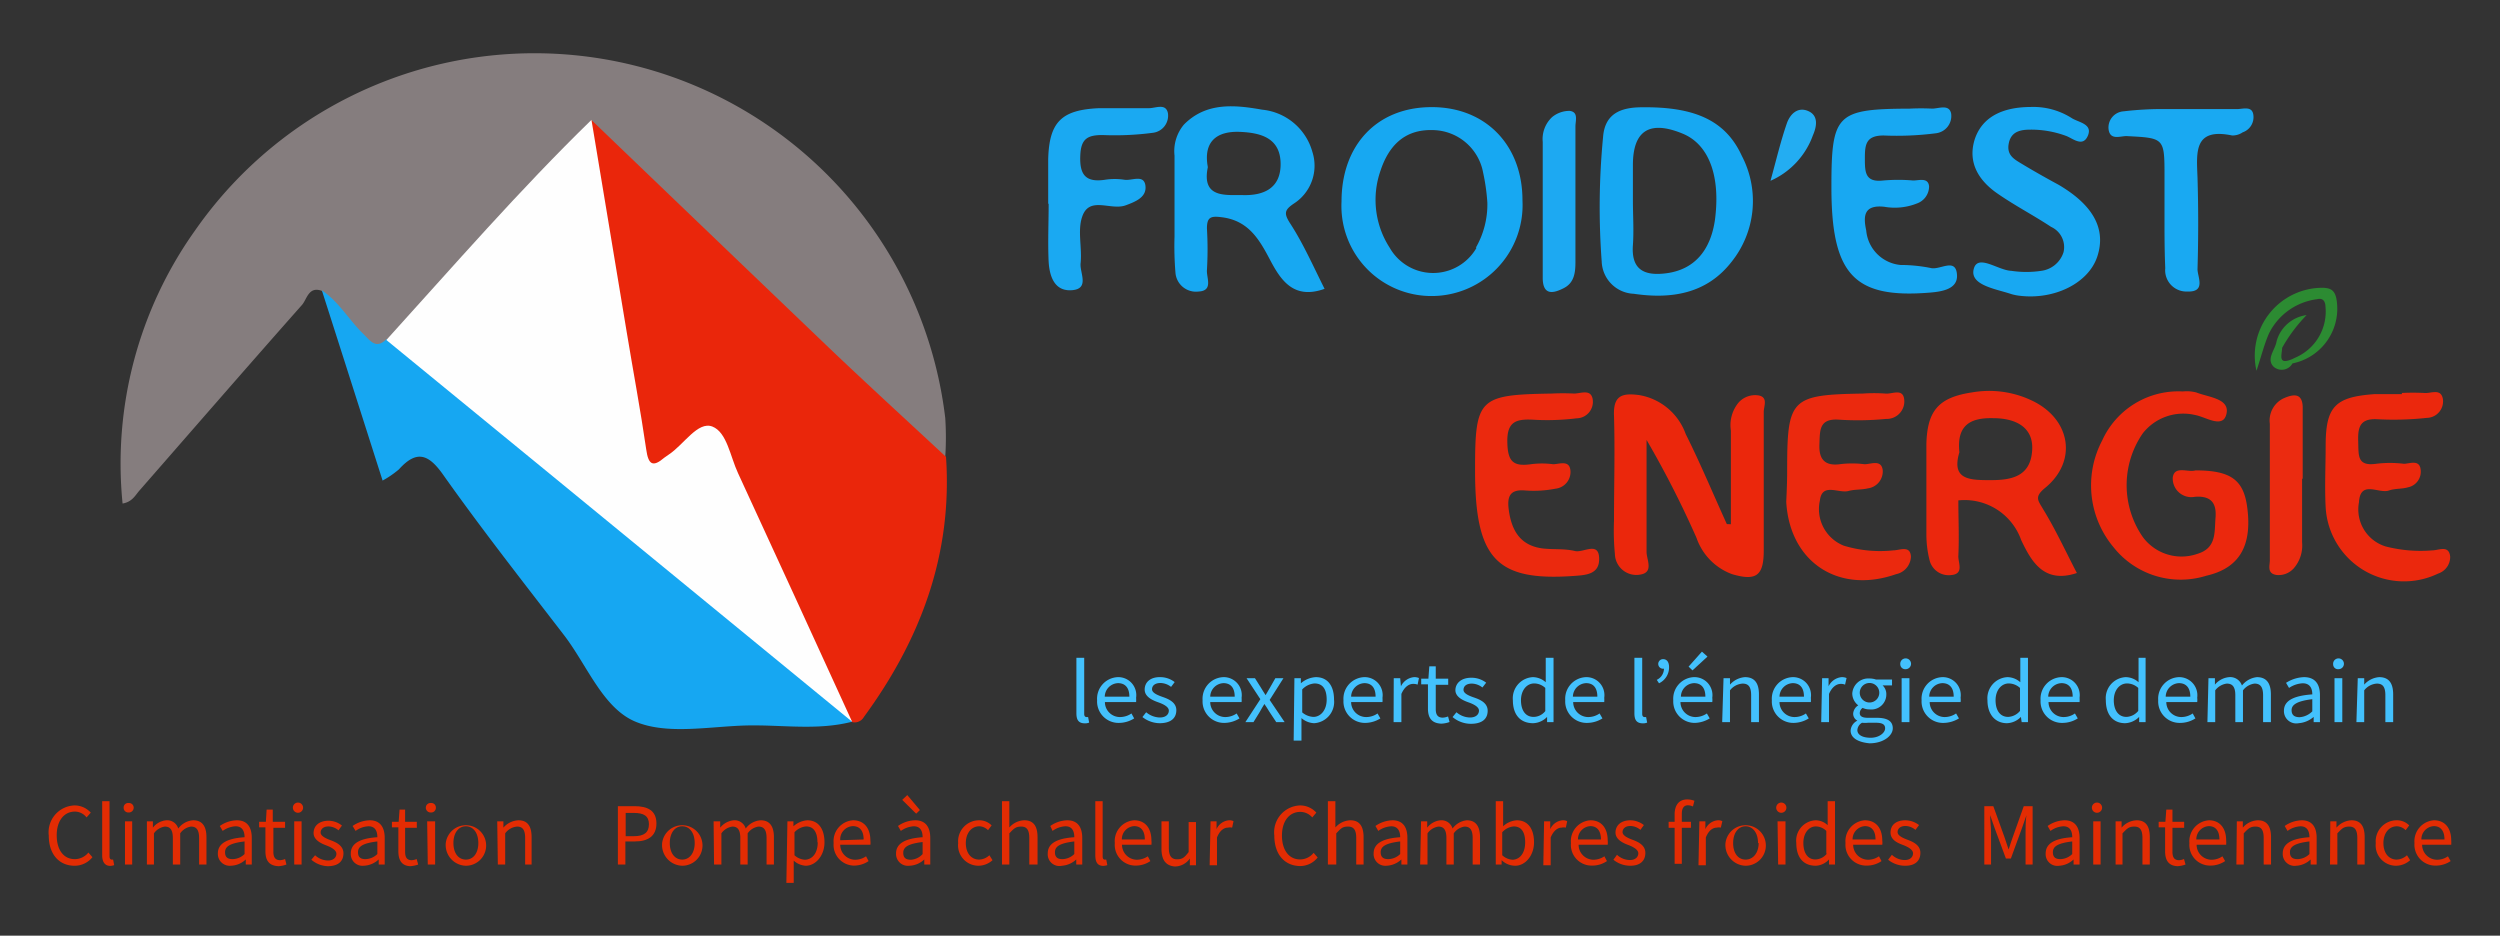 <svg xmlns="http://www.w3.org/2000/svg" viewBox="0 0 166.62 62.36">
  <rect x="0" y="0" width="166.62" height="62.36" fill="#333333" stroke="none"/>
  <defs>
    <style>
      .cls-1 {
        fill: #857d7e;
      }

      .cls-2 {
        fill: #ea260b;
      }

      .cls-3 {
        fill: #16a7f2;
      }

      .cls-4 {
        fill: #eb270c;
      }

      .cls-5 {
        fill: #eb280d;
      }

      .cls-6 {
        fill: #18a8f2;
      }

      .cls-7 {
        fill: #eb290e;
      }

      .cls-8 {
        fill: #1aa9f2;
      }

      .cls-9 {
        fill: #19a9f2;
      }

      .cls-10 {
        fill: #1da9f2;
      }

      .cls-11 {
        fill: #eb2b10;
      }

      .cls-12 {
        fill: #23adf2;
      }

      .cls-13 {
        fill: #2c8b32;
      }

      .cls-14 {
        fill: #fefefe;
      }

      .cls-15 {
        fill: #17a8f2;
      }

      .cls-16 {
        fill: #eb270d;
      }

      .cls-17 {
        fill: #43c1fd;
      }

      .cls-18 {
        fill: #e32c03;
      }
    </style>
  </defs>
  <g id="Calque_3" data-name="Calque 3">
    <g>
      <g>
        <g>
          <path class="cls-1" d="M21.46,19.39c-.89-.34-1,.55-1.33.93-3.64,4.11-7.24,8.26-10.85,12.39-.27.31-.47.74-1.11.85A26.77,26.77,0,0,1,13,15.36,27.57,27.57,0,0,1,63,27.87a20.18,20.18,0,0,1,0,2.58c-.67.28-1-.23-1.4-.61-1.82-1.91-3.94-3.52-5.78-5.41-5-5.1-10.4-9.73-15.32-14.89a2.22,2.22,0,0,0-1.18-.83c-2.23,2-4.19,4.29-6.26,6.46-2.45,2.58-4.67,5.39-7.3,7.81-1.91.59-2.38-1.2-3.39-2.08C22,20.52,22,19.78,21.46,19.39Z"/>
          <path class="cls-2" d="M39.42,8q7.9,7.59,15.82,15.17c2.58,2.46,5.21,4.86,7.81,7.28.44,6.49-1.69,12.17-5.47,17.33a.71.71,0,0,1-.78.35,2.48,2.48,0,0,1-.46-.34C53.46,42.14,51,36.31,48.19,30.61c-.87-1.76-.84-1.77-2.46-.61l-.44.32c-1.84,1.27-2.45,1.07-2.83-1.1q-1.53-8.73-2.91-17.49C39.35,10.51,38.57,9.27,39.42,8Z"/>
          <path class="cls-3" d="M56.79,48.1l0,0c-2.31.6-4.65.2-7,.25-2.52.06-5.34.65-7.48-.27s-3.19-3.76-4.72-5.75c-2.7-3.51-5.44-7-8-10.61-1-1.45-1.8-1.77-3-.44a6.56,6.56,0,0,1-1.09.75c-1.38-4.32-2.71-8.5-4.05-12.68,1.15.77,1.82,2,2.79,2.93.46.46.82,1,1.5.34a2.06,2.06,0,0,1,1.65.67Q41.2,34.81,55.07,46.19A20.74,20.74,0,0,1,56.79,48.1Z"/>
          <path class="cls-4" d="M115.36,34.94c0-2.08,0-4.16,0-6.24a2.36,2.36,0,0,1,.53-1.89,1.48,1.48,0,0,1,1.35-.45c.61.14.31.72.31,1.09,0,3.08,0,6.16,0,9.24,0,1.67-.49,2.05-2.1,1.58a3.94,3.94,0,0,1-2.38-2.42,65.81,65.81,0,0,0-3.33-6.53c0,2.49,0,5,0,7.47,0,.51.51,1.38-.45,1.51a1.43,1.43,0,0,1-1.66-1.37,16.42,16.42,0,0,1-.06-2.22c0-2.34.07-4.68,0-7-.06-1.38.57-1.52,1.67-1.38a4,4,0,0,1,3.11,2.6c1,2,1.83,4,2.74,6Z"/>
          <path class="cls-5" d="M146.32,31.35c2.39,0,3.23.65,3.46,2.52.32,2.52-.54,4-2.73,4.5a5.71,5.71,0,0,1-6.18-1.89,6.42,6.42,0,0,1-.76-7.13,5.57,5.57,0,0,1,5.37-3.26,2.5,2.5,0,0,1,.91.07c.81.32,2.23.4,2,1.42s-1.36.21-2.09.08a3.43,3.43,0,0,0-3.48,1.21,6.08,6.08,0,0,0,0,6.93,3.21,3.21,0,0,0,3.64,1.11c1.28-.39,1.12-1.44,1.2-2.41s-.3-1.47-1.37-1.39a1.24,1.24,0,0,1-1.48-1.28C144.92,31,145.85,31.51,146.32,31.35Z"/>
          <path class="cls-6" d="M135.34,7.13a4.76,4.76,0,0,1,2.75.75c.45.28,1.4.38,1.06,1.17s-1,.17-1.47,0a6.72,6.72,0,0,0-2.35-.41c-.64,0-1.27.11-1.44.87s.26,1.05.76,1.35c.84.51,1.71,1,2.56,1.46,2.31,1.36,3.16,2.94,2.58,4.75s-2.88,2.93-5.2,2.64a3.23,3.23,0,0,1-.54-.11c-1-.34-2.76-.58-2.51-1.65s1.62.07,2.51.1a6.71,6.71,0,0,0,2,0,1.8,1.8,0,0,0,1.48-1.24,1.48,1.48,0,0,0-.83-1.69c-1.18-.78-2.44-1.43-3.6-2.24s-2-2-1.48-3.62C132.08,7.91,133.29,7.14,135.34,7.13Z"/>
          <path class="cls-6" d="M122.06,12.48c0-4.89.32-5.22,5.24-5.24a14.44,14.44,0,0,1,1.47,0c.44,0,1.14-.32,1.27.33a1.16,1.16,0,0,1-1,1.31,20.42,20.42,0,0,1-3.5.15c-1.19,0-1.25.62-1.25,1.52s0,1.62,1.22,1.48a11.47,11.47,0,0,1,2,0c.39,0,1-.22,1.06.39a1.21,1.21,0,0,1-.81,1.14,4,4,0,0,1-2.18.22c-1.35-.14-1.41.6-1.2,1.58a2.53,2.53,0,0,0,2.29,2.3,10.3,10.3,0,0,1,2,.2c.61.17,1.69-.73,1.76.46.06.93-.95,1.11-1.79,1.18C123.57,19.92,122.06,18.31,122.06,12.48Z"/>
          <path class="cls-7" d="M98.31,31.36c0-4.83.22-5.05,5.12-5.13a14.66,14.66,0,0,1,1.48,0c.44,0,1.12-.33,1.24.38a1.1,1.1,0,0,1-1.07,1.27,16,16,0,0,1-2.94.09c-1.1-.05-1.7.14-1.68,1.47s.39,1.66,1.57,1.5a5.64,5.64,0,0,1,1.48,0c.42,0,1.11-.32,1.16.46a1.12,1.12,0,0,1-1,1.17,7.51,7.51,0,0,1-2,.12c-1.08-.1-1.23.44-1.11,1.32.19,1.35.76,2.34,2.23,2.54.73.09,1.48,0,2.2.18.55.11,1.55-.65,1.59.46s-.89,1.14-1.75,1.2C99.72,38.74,98.31,37.23,98.31,31.36Z"/>
          <path class="cls-7" d="M119.11,31.42c0-4.86.21-5.11,5.06-5.19a10.45,10.45,0,0,1,1.48,0c.46.06,1.25-.43,1.27.52a1.17,1.17,0,0,1-1.21,1.17,19.51,19.51,0,0,1-3.15.05c-1.34-.09-1.26.72-1.3,1.65s.31,1.45,1.35,1.32a6.59,6.59,0,0,1,1.66,0c.43,0,1.12-.34,1.21.4a1.14,1.14,0,0,1-1,1.21c-.41.1-.86.06-1.27.17-.66.19-1.78-.59-1.92.65a2.62,2.62,0,0,0,1.6,3,8.32,8.32,0,0,0,3.3.31c.42,0,1.12-.36,1.17.41a1.24,1.24,0,0,1-1,1.18c-3.82,1.34-7.08-.8-7.31-4.82C119.08,32.78,119.11,32.1,119.11,31.42Z"/>
          <path class="cls-5" d="M160.08,26.19a14.59,14.59,0,0,1,1.48,0c.44.05,1.11-.33,1.25.38a1.1,1.1,0,0,1-1.06,1.28,20.44,20.44,0,0,1-3.32.09c-1.18-.06-1.29.58-1.26,1.5s-.08,1.65,1.2,1.47a7.55,7.55,0,0,1,1.84,0c.41,0,1.1-.34,1.13.49a1.06,1.06,0,0,1-.86,1.08c-.41.12-.86.07-1.26.21-.68.24-1.91-.73-2,.79A2.58,2.58,0,0,0,159,36.42a9.35,9.35,0,0,0,3.12.26c.41,0,1.1-.38,1.18.42a1.17,1.17,0,0,1-.81,1.13A5.23,5.23,0,0,1,155,33.8c-.07-1.36,0-2.72,0-4.07,0-2.63.62-3.27,3.23-3.46.61,0,1.23,0,1.85,0Z"/>
          <path class="cls-8" d="M69.86,13.6c0-1,0-2,0-3,.07-2.47.88-3.28,3.39-3.39,1.11,0,2.22,0,3.33,0,.44,0,1.12-.35,1.26.33a1.15,1.15,0,0,1-1,1.31A19.34,19.34,0,0,1,73.48,9c-1,0-1.43.25-1.48,1.34-.06,1.28.33,1.84,1.65,1.64a4.29,4.29,0,0,1,1.29,0c.49.08,1.3-.38,1.4.39s-.65,1.07-1.33,1.32c-1,.35-2.4-.64-2.88.74-.33.93,0,2.08-.11,3.12-.07.61.62,1.69-.56,1.79s-1.51-.92-1.57-1.89c-.06-1.29,0-2.59,0-3.89Z"/>
          <path class="cls-9" d="M144.26,13.78v-2c0-2.6,0-2.58-2.54-2.71-.43,0-1.1.3-1.19-.47a1.08,1.08,0,0,1,1-1.18,22.19,22.19,0,0,1,2.94-.15c1.55,0,3.09,0,4.63,0,.38,0,1-.23,1.08.38a1.07,1.07,0,0,1-.71,1.17,1.21,1.21,0,0,1-.7.21c-2.59-.54-2.37,1.14-2.31,2.81.06,2,.06,4.07,0,6.1,0,.52.58,1.53-.67,1.49a1.42,1.42,0,0,1-1.48-1.56C144.25,16.5,144.26,15.14,144.26,13.78Z"/>
          <path class="cls-10" d="M105,12.84v4.61c0,.7-.07,1.39-.77,1.75s-1.43.53-1.41-.74c0-3,0-6,0-9a2,2,0,0,1,.63-1.66,1.82,1.82,0,0,1,1.17-.41c.61.08.37.68.38,1.06,0,1.48,0,2.95,0,4.42Z"/>
          <path class="cls-11" d="M153.43,31.89c0,1.42,0,2.84,0,4.26a2.31,2.31,0,0,1-.55,1.72,1.35,1.35,0,0,1-1.16.45c-.66-.1-.43-.65-.44-1,0-3,0-6.05,0-9.07a1.64,1.64,0,0,1,.89-1.69c.67-.3,1.34-.43,1.3.73,0,1.54,0,3.09,0,4.63Z"/>
          <path class="cls-12" d="M118,12.05c.39-1.41.68-2.65,1.09-3.83.2-.58.7-1.13,1.42-.82s.56,1.06.32,1.61A5.26,5.26,0,0,1,118,12.05Z"/>
          <path class="cls-13" d="M155.71,19.88c-.12-.54-.38-.68-.88-.7a4.52,4.52,0,0,0-4.44,5.53c.32-.95.51-1.76.85-2.52a4.17,4.17,0,0,1,3.19-2.25c.41-.1.55.16.56.51a3.34,3.34,0,0,1-1.87,3.32l-.34.16c-1,.43-.69-.29-.68-.75h0A10.53,10.53,0,0,1,153.73,21a2.4,2.4,0,0,0-2,1.75c-.09.57-.71,1.16-.2,1.69a.82.82,0,0,0,1.26-.22A3.72,3.72,0,0,0,155.71,19.88Z"/>
          <path class="cls-14" d="M56.79,48.1,36.19,31.21,25.75,22.66c4.49-4.95,8.87-10,13.67-14.67q1.17,7.08,2.35,14.15c.43,2.61.92,5.2,1.3,7.82.14,1,.43,1.21,1.21.54l.3-.21c1-.66,1.93-2.24,2.9-1.86s1.19,2,1.71,3.11Q53,39.8,56.79,48.1Z"/>
          <path class="cls-15" d="M86,14.91c-.45-.69-.4-.92.26-1.36a3,3,0,0,0,1.21-3.42,3.87,3.87,0,0,0-3.35-2.82c-1.81-.32-3.73-.52-5.22,1a2.76,2.76,0,0,0-.62,2.07c0,1.79,0,3.58,0,5.37a21.37,21.37,0,0,0,.06,2.4,1.37,1.37,0,0,0,1.54,1.28c1-.05.52-.92.56-1.43a23.26,23.26,0,0,0,0-2.77c0-.76.25-.85,1-.75,1.73.22,2.46,1.42,3.17,2.77s1.56,2.76,3.67,2C87.51,17.71,86.86,16.24,86,14.91ZM82.75,13c-1.16,0-2.67.16-2.25-1.86-.32-1.73.62-2.42,2.16-2.35,1.31.06,2.66.37,2.69,2.09S84.15,13.06,82.75,13Z"/>
          <path class="cls-15" d="M95.41,7.14c-3.61,0-6,2.5-6,6.29a6,6,0,0,0,6.06,6.3,6.06,6.06,0,0,0,6-6.36C101.48,9.66,99,7.13,95.41,7.14Zm3,9.37a3.33,3.33,0,0,1-5.79,0A5.87,5.87,0,0,1,92,11.4c.54-1.65,1.58-2.78,3.47-2.73a3.46,3.46,0,0,1,3.38,2.85,13.19,13.19,0,0,1,.28,2A5.79,5.79,0,0,1,98.36,16.51Z"/>
          <path class="cls-16" d="M136.16,33.92c-.33-.57-.59-.8.14-1.4,2.18-1.78,1.71-4.58-.85-5.81a6.61,6.61,0,0,0-4-.56c-2.22.33-3,1.19-3.06,3.43,0,2,0,4.07,0,6.11a7,7,0,0,0,.21,1.64,1.31,1.31,0,0,0,1.41,1c.93-.06.48-.84.51-1.29.06-1.23,0-2.46,0-3.69A4,4,0,0,1,134.71,36c.68,1.43,1.52,2.92,3.71,2.19C137.65,36.71,137,35.29,136.16,33.92ZM135.44,30c-.1,1.75-1.36,2-2.75,2s-2.66,0-2.1-1.86c-.2-1.85.79-2.3,2.23-2.27C134.56,27.87,135.53,28.63,135.44,30Z"/>
          <path class="cls-15" d="M116.09,10.39C115,8,112.91,7.11,109.44,7.15c-1.49,0-2.49.47-2.6,2a48.71,48.71,0,0,0-.09,8.28,2.23,2.23,0,0,0,2.14,2.15c2.5.37,4.85,0,6.5-2.11A6.49,6.49,0,0,0,116.09,10.39Zm-1.79,4.25C114,16.75,112.87,18,111,18.22c-1.41.17-2.29-.24-2.17-1.88.07-1,0-2,0-2.95V11c0-2.3,1.11-3,3.3-2.1C113.88,9.61,114.68,11.7,114.3,14.64Z"/>
        </g>
        <g>
          <path class="cls-17" d="M71.74,47.54v-3.7h.52v3.74c0,.15.07.21.15.21h.11l.07.37a.74.74,0,0,1-.3.05C71.9,48.2,71.74,48,71.74,47.54Z"/>
          <path class="cls-17" d="M73.12,46.67a1.44,1.44,0,0,1,1.38-1.54,1.2,1.2,0,0,1,1.22,1.37,2.33,2.33,0,0,1,0,.29H73.64a1,1,0,0,0,1,1,1.35,1.35,0,0,0,.77-.24l.18.33a1.91,1.91,0,0,1-1,.3A1.43,1.43,0,0,1,73.12,46.67Zm2.15-.24c0-.59-.28-.9-.76-.9a.92.92,0,0,0-.88.9Z"/>
          <path class="cls-17" d="M76.14,47.79l.25-.32a1.47,1.47,0,0,0,.91.35c.4,0,.6-.21.6-.46s-.36-.43-.7-.55-.91-.35-.91-.85.39-.83,1-.83a1.57,1.57,0,0,1,1,.33l-.24.32a1.18,1.18,0,0,0-.7-.26c-.39,0-.57.19-.57.42s.34.38.68.5.94.33.94.89-.4.87-1.12.87A1.9,1.9,0,0,1,76.14,47.79Z"/>
          <path class="cls-17" d="M80.15,46.67a1.44,1.44,0,0,1,1.38-1.54,1.2,1.2,0,0,1,1.22,1.37,2.33,2.33,0,0,1,0,.29H80.66a1,1,0,0,0,1,1,1.32,1.32,0,0,0,.76-.24l.19.33a1.94,1.94,0,0,1-1,.3A1.43,1.43,0,0,1,80.15,46.67Zm2.14-.24c0-.59-.27-.9-.75-.9a.92.92,0,0,0-.88.9Z"/>
          <path class="cls-17" d="M84,46.6l-.92-1.4h.56l.41.65c.09.16.2.32.3.48h0c.1-.16.19-.32.28-.48l.37-.65h.54l-.92,1.45,1,1.48h-.56l-.45-.68c-.11-.18-.22-.36-.34-.53h0c-.11.17-.21.35-.31.53l-.42.68H83Z"/>
          <path class="cls-17" d="M86.27,45.2h.43l0,.34h0a1.65,1.65,0,0,1,1-.41c.79,0,1.21.59,1.21,1.49a1.42,1.42,0,0,1-1.33,1.58,1.37,1.37,0,0,1-.84-.34v1.5h-.52Zm2.15,1.43c0-.65-.23-1.08-.81-1.08a1.26,1.26,0,0,0-.82.4v1.53a1.23,1.23,0,0,0,.75.3C88,47.78,88.42,47.35,88.42,46.63Z"/>
          <path class="cls-17" d="M89.54,46.67a1.44,1.44,0,0,1,1.38-1.54,1.2,1.2,0,0,1,1.22,1.37,2.33,2.33,0,0,1,0,.29H90.05a1,1,0,0,0,1,1,1.3,1.3,0,0,0,.76-.24l.19.33a1.94,1.94,0,0,1-1,.3A1.43,1.43,0,0,1,89.54,46.67Zm2.14-.24c0-.59-.27-.9-.75-.9a.92.92,0,0,0-.88.9Z"/>
          <path class="cls-17" d="M92.89,45.2h.43l.05.54h0a1.08,1.08,0,0,1,.88-.61.76.76,0,0,1,.32.06l-.09.44a.76.76,0,0,0-.3-.05c-.26,0-.57.18-.78.67v1.88h-.52Z"/>
          <path class="cls-17" d="M95.17,47.22V45.61h-.45v-.38l.48,0,.06-.82h.43v.82h.83v.41h-.83v1.62c0,.36.12.57.47.57a1.05,1.05,0,0,0,.35-.08l.1.37a1.74,1.74,0,0,1-.56.11C95.39,48.2,95.17,47.81,95.17,47.22Z"/>
          <path class="cls-17" d="M96.81,47.79l.26-.32a1.42,1.42,0,0,0,.9.35c.4,0,.6-.21.6-.46s-.36-.43-.7-.55S97,46.46,97,46s.39-.83,1.05-.83a1.6,1.6,0,0,1,1,.33l-.25.32a1.18,1.18,0,0,0-.7-.26c-.39,0-.56.19-.56.42s.33.38.68.5.93.33.93.89-.39.87-1.12.87A1.9,1.9,0,0,1,96.81,47.79Z"/>
          <path class="cls-17" d="M100.83,46.67a1.41,1.41,0,0,1,1.33-1.54,1.31,1.31,0,0,1,.86.34l0-.5V43.84h.52v4.29h-.43l0-.35h0a1.35,1.35,0,0,1-.93.42C101.33,48.2,100.83,47.64,100.83,46.67Zm2.16.71V45.85a1.09,1.09,0,0,0-.74-.3c-.49,0-.88.45-.88,1.12s.3,1.11.84,1.11A1,1,0,0,0,103,47.38Z"/>
          <path class="cls-17" d="M104.32,46.67a1.44,1.44,0,0,1,1.38-1.54,1.2,1.2,0,0,1,1.22,1.37,2.33,2.33,0,0,1,0,.29h-2.07a1,1,0,0,0,1,1,1.32,1.32,0,0,0,.76-.24l.19.33a1.94,1.94,0,0,1-1,.3A1.43,1.43,0,0,1,104.32,46.67Zm2.14-.24c0-.59-.27-.9-.75-.9a.92.92,0,0,0-.88.9Z"/>
          <path class="cls-17" d="M108.93,47.54v-3.7h.52v3.74c0,.15.07.21.15.21h.11l.07.37a.74.74,0,0,1-.3.05C109.09,48.2,108.93,48,108.93,47.54Z"/>
          <path class="cls-17" d="M110.42,45.31a.83.83,0,0,0,.48-.76l-.08-.4.26.31a.32.32,0,1,1-.24-.53c.25,0,.4.19.4.54a1.17,1.17,0,0,1-.67,1.07Z"/>
          <path class="cls-17" d="M111.52,46.67a1.44,1.44,0,0,1,1.37-1.54,1.2,1.2,0,0,1,1.23,1.37,1.23,1.23,0,0,1,0,.29H112a1,1,0,0,0,1,1,1.34,1.34,0,0,0,.76-.24l.19.33a2,2,0,0,1-1,.3A1.43,1.43,0,0,1,111.52,46.67Zm2.14-.24c0-.59-.28-.9-.76-.9a.91.91,0,0,0-.87.9Zm-1.12-2,.89-1,.37.33-1,.92Z"/>
          <path class="cls-17" d="M114.87,45.2h.43l0,.43h0a1.47,1.47,0,0,1,1-.5c.64,0,.93.4.93,1.15v1.85h-.52V46.34c0-.55-.17-.78-.57-.78a1.16,1.16,0,0,0-.84.45v2.12h-.52Z"/>
          <path class="cls-17" d="M118.09,46.67a1.44,1.44,0,0,1,1.38-1.54,1.2,1.2,0,0,1,1.22,1.37,2.33,2.33,0,0,1,0,.29H118.6a1,1,0,0,0,1,1,1.3,1.3,0,0,0,.76-.24l.19.33a1.94,1.94,0,0,1-1,.3A1.43,1.43,0,0,1,118.09,46.67Zm2.14-.24c0-.59-.27-.9-.75-.9a.92.92,0,0,0-.88.9Z"/>
          <path class="cls-17" d="M121.44,45.2h.43l0,.54h0a1.08,1.08,0,0,1,.87-.61.78.78,0,0,1,.33.06l-.1.44a.68.68,0,0,0-.29-.05c-.26,0-.57.18-.78.67v1.88h-.52Z"/>
          <path class="cls-17" d="M123.34,48.69a.8.8,0,0,1,.45-.66v0a.52.52,0,0,1-.28-.47.7.7,0,0,1,.34-.55v0a1,1,0,0,1-.4-.79,1.07,1.07,0,0,1,1.15-1,1.29,1.29,0,0,1,.43.07h1.07v.39h-.63a.79.79,0,0,1,.25.6,1,1,0,0,1-1.12,1,1.06,1.06,0,0,1-.46-.1.43.43,0,0,0-.19.35c0,.18.13.31.54.31h.59c.71,0,1.07.22,1.07.7s-.6,1-1.55,1C123.85,49.47,123.34,49.19,123.34,48.69Zm2.3-.15c0-.27-.21-.37-.61-.37h-.53a1.94,1.94,0,0,1-.4,0,.6.6,0,0,0-.31.49c0,.31.33.51.89.51S125.64,48.84,125.64,48.54Zm-.39-2.37a.65.65,0,1,0-1.3,0,.65.65,0,1,0,1.3,0Z"/>
          <path class="cls-17" d="M126.65,44.28a.36.36,0,1,1,.36.32A.33.33,0,0,1,126.65,44.28Zm.09.92h.52v2.93h-.52Z"/>
          <path class="cls-17" d="M128.07,46.67a1.44,1.44,0,0,1,1.37-1.54,1.2,1.2,0,0,1,1.23,1.37,1.23,1.23,0,0,1,0,.29h-2.06a1,1,0,0,0,1,1,1.34,1.34,0,0,0,.76-.24l.19.33a2,2,0,0,1-1,.3A1.43,1.43,0,0,1,128.07,46.67Zm2.14-.24c0-.59-.28-.9-.76-.9a.91.91,0,0,0-.87.9Z"/>
          <path class="cls-17" d="M132.46,46.67a1.41,1.41,0,0,1,1.33-1.54,1.31,1.31,0,0,1,.86.34l0-.5V43.84h.51v4.29h-.42l-.05-.35h0a1.35,1.35,0,0,1-.93.42C133,48.2,132.46,47.64,132.46,46.67Zm2.17.71V45.85a1.13,1.13,0,0,0-.75-.3c-.49,0-.88.45-.88,1.12s.3,1.11.84,1.11A1.09,1.09,0,0,0,134.63,47.38Z"/>
          <path class="cls-17" d="M136,46.67a1.44,1.44,0,0,1,1.38-1.54,1.2,1.2,0,0,1,1.22,1.37,2.33,2.33,0,0,1,0,.29h-2.07a1,1,0,0,0,1,1,1.3,1.3,0,0,0,.76-.24l.19.33a1.91,1.91,0,0,1-1,.3A1.43,1.43,0,0,1,136,46.67Zm2.14-.24c0-.59-.27-.9-.75-.9a.92.92,0,0,0-.88.9Z"/>
          <path class="cls-17" d="M140.35,46.67a1.4,1.4,0,0,1,1.32-1.54,1.29,1.29,0,0,1,.86.34l0-.5V43.84H143v4.29h-.43l0-.35h0a1.39,1.39,0,0,1-.93.42C140.84,48.2,140.35,47.64,140.35,46.67Zm2.16.71V45.85a1.11,1.11,0,0,0-.75-.3c-.49,0-.88.45-.88,1.12s.31,1.11.84,1.11A1.07,1.07,0,0,0,142.51,47.38Z"/>
          <path class="cls-17" d="M143.84,46.67a1.44,1.44,0,0,1,1.37-1.54,1.21,1.21,0,0,1,1.23,1.37,1.23,1.23,0,0,1,0,.29h-2.06a1,1,0,0,0,1,1,1.34,1.34,0,0,0,.76-.24l.18.33a1.89,1.89,0,0,1-1,.3A1.43,1.43,0,0,1,143.84,46.67Zm2.14-.24c0-.59-.28-.9-.76-.9a.92.92,0,0,0-.88.9Z"/>
          <path class="cls-17" d="M147.19,45.2h.43l0,.43h0a1.38,1.38,0,0,1,.95-.5.82.82,0,0,1,.85.56,1.47,1.47,0,0,1,1-.56c.63,0,.93.4.93,1.15v1.85h-.52V46.34c0-.55-.18-.78-.57-.78a1.15,1.15,0,0,0-.77.45v2.12h-.51V46.34c0-.55-.18-.78-.57-.78a1.15,1.15,0,0,0-.77.45v2.12h-.52Z"/>
          <path class="cls-17" d="M152.22,47.37c0-.64.58-1,1.89-1.09,0-.38-.14-.74-.64-.74a1.77,1.77,0,0,0-.91.31l-.2-.34a2.37,2.37,0,0,1,1.2-.38c.75,0,1.06.48,1.06,1.2v1.8h-.42l0-.35h0a1.71,1.71,0,0,1-1,.42A.82.82,0,0,1,152.22,47.37Zm1.89,0V46.6c-1,.12-1.38.36-1.38.73s.24.47.54.47A1.32,1.32,0,0,0,154.11,47.41Z"/>
          <path class="cls-17" d="M155.5,44.28a.36.36,0,1,1,.35.32A.32.32,0,0,1,155.5,44.28Zm.09.92h.52v2.93h-.52Z"/>
          <path class="cls-17" d="M157.14,45.2h.43l0,.43h0a1.47,1.47,0,0,1,1-.5c.64,0,.93.4.93,1.15v1.85h-.52V46.34c0-.55-.17-.78-.57-.78a1.16,1.16,0,0,0-.84.45v2.12h-.52Z"/>
        </g>
      </g>
      <g>
        <path class="cls-18" d="M3.25,55.68a1.79,1.79,0,0,1,1.72-2,1.46,1.46,0,0,1,1.08.48l-.28.32A1,1,0,0,0,5,54.09c-.73,0-1.22.61-1.22,1.58s.46,1.59,1.2,1.59a1.16,1.16,0,0,0,.91-.44l.27.31a1.51,1.51,0,0,1-1.2.57C4,57.7,3.25,57,3.25,55.68Z"/>
        <path class="cls-18" d="M6.81,57V53.4H7.3v3.68c0,.15.07.21.14.21h.1l.07.37a.88.88,0,0,1-.28.05C7,57.7,6.81,57.46,6.81,57Z"/>
        <path class="cls-18" d="M8.24,53.83a.3.3,0,0,1,.33-.31.31.31,0,0,1,.34.31.32.32,0,0,1-.34.32A.31.31,0,0,1,8.24,53.83Zm.09.91h.48v2.88H8.33Z"/>
        <path class="cls-18" d="M9.79,54.74h.4l0,.42h0a1.28,1.28,0,0,1,.89-.49.77.77,0,0,1,.8.55,1.34,1.34,0,0,1,1-.55c.59,0,.88.39.88,1.13v1.82h-.49V55.86c0-.54-.17-.77-.54-.77a1.07,1.07,0,0,0-.72.45v2.08h-.49V55.86c0-.54-.17-.77-.53-.77a1.08,1.08,0,0,0-.73.45v2.08H9.79Z"/>
        <path class="cls-18" d="M14.52,56.88c0-.63.55-1,1.78-1.08,0-.37-.13-.73-.6-.73a1.62,1.62,0,0,0-.86.31l-.19-.33a2.05,2.05,0,0,1,1.13-.38c.71,0,1,.47,1,1.18v1.77h-.4l0-.34h0a1.5,1.5,0,0,1-1,.42A.79.79,0,0,1,14.52,56.88Zm1.78,0v-.8c-1,.12-1.3.35-1.3.72s.22.46.51.46A1.17,1.17,0,0,0,16.3,56.92Z"/>
        <path class="cls-18" d="M17.69,56.73V55.14h-.42v-.37l.45,0,.05-.81h.41v.81H19v.4h-.78v1.6c0,.35.12.56.45.56a1,1,0,0,0,.33-.08l.09.37a1.85,1.85,0,0,1-.53.11C17.9,57.7,17.69,57.31,17.69,56.73Z"/>
        <path class="cls-18" d="M19.52,53.83a.34.34,0,0,1,.68,0,.34.34,0,0,1-.68,0Zm.09.91h.49v2.88h-.49Z"/>
        <path class="cls-18" d="M20.75,57.3,21,57a1.28,1.28,0,0,0,.86.35c.37,0,.56-.21.56-.45s-.34-.43-.66-.55-.86-.35-.86-.83.37-.82,1-.82a1.47,1.47,0,0,1,.89.32l-.23.32a1.07,1.07,0,0,0-.66-.26c-.36,0-.53.19-.53.41s.32.38.64.5.88.33.88.88-.37.86-1.05.86A1.78,1.78,0,0,1,20.75,57.3Z"/>
        <path class="cls-18" d="M23.38,56.88c0-.63.54-1,1.77-1.08,0-.37-.12-.73-.59-.73a1.56,1.56,0,0,0-.86.31l-.2-.33a2.09,2.09,0,0,1,1.14-.38c.7,0,1,.47,1,1.18v1.77h-.4l0-.34h0a1.55,1.55,0,0,1-1,.42A.78.78,0,0,1,23.38,56.88Zm1.77,0v-.8c-1,.12-1.29.35-1.29.72s.22.46.5.46A1.17,1.17,0,0,0,25.15,56.92Z"/>
        <path class="cls-18" d="M26.55,56.73V55.14h-.43v-.37l.45,0,.06-.81H27v.81h.78v.4H27v1.6c0,.35.11.56.44.56a.89.89,0,0,0,.33-.08l.1.37a1.92,1.92,0,0,1-.54.11C26.76,57.7,26.55,57.31,26.55,56.73Z"/>
        <path class="cls-18" d="M28.38,53.83a.31.31,0,0,1,.34-.31.3.3,0,0,1,.33.31.31.31,0,0,1-.33.32A.32.32,0,0,1,28.38,53.83Zm.09.91H29v2.88h-.49Z"/>
        <path class="cls-18" d="M29.71,56.19a1.35,1.35,0,1,1,1.34,1.51A1.38,1.38,0,0,1,29.71,56.19Zm2.17,0c0-.67-.33-1.12-.83-1.12s-.83.45-.83,1.12.33,1.1.83,1.1S31.88,56.85,31.88,56.19Z"/>
        <path class="cls-18" d="M33.14,54.74h.41l0,.42h0a1.41,1.41,0,0,1,1-.49c.61,0,.88.39.88,1.13v1.82H35V55.86c0-.54-.16-.77-.54-.77a1.09,1.09,0,0,0-.79.45v2.08h-.49Z"/>
        <path class="cls-18" d="M41.18,53.73h1.11c.87,0,1.46.29,1.46,1.15s-.58,1.2-1.43,1.2h-.64v1.54h-.5Zm1.07,2c.68,0,1-.25,1-.8s-.35-.75-1-.75h-.55v1.55Z"/>
        <path class="cls-18" d="M44.13,56.19a1.35,1.35,0,1,1,1.34,1.51A1.38,1.38,0,0,1,44.13,56.19Zm2.17,0c0-.67-.33-1.12-.83-1.12s-.83.45-.83,1.12.34,1.1.83,1.1S46.3,56.85,46.3,56.19Z"/>
        <path class="cls-18" d="M47.56,54.74H48l0,.42h0a1.32,1.32,0,0,1,.9-.49.77.77,0,0,1,.8.55,1.34,1.34,0,0,1,1-.55c.59,0,.88.39.88,1.13v1.82h-.49V55.86c0-.54-.17-.77-.54-.77a1.07,1.07,0,0,0-.72.45v2.08h-.49V55.86c0-.54-.17-.77-.53-.77a1.08,1.08,0,0,0-.73.45v2.08h-.49Z"/>
        <path class="cls-18" d="M52.48,54.74h.4l0,.33h0a1.56,1.56,0,0,1,.92-.4c.75,0,1.15.58,1.15,1.47s-.59,1.56-1.25,1.56a1.31,1.31,0,0,1-.8-.34v1.48h-.49Zm2,1.4c0-.63-.22-1.06-.76-1.06a1.18,1.18,0,0,0-.77.39V57a1.12,1.12,0,0,0,.7.3C54.15,57.28,54.5,56.85,54.5,56.14Z"/>
        <path class="cls-18" d="M55.56,56.19a1.39,1.39,0,0,1,1.3-1.52c.73,0,1.15.53,1.15,1.35a1.09,1.09,0,0,1,0,.28H56a1,1,0,0,0,1,1,1.28,1.28,0,0,0,.72-.23l.17.32a1.73,1.73,0,0,1-1,.3A1.38,1.38,0,0,1,55.56,56.19Zm2-.24c0-.58-.26-.89-.72-.89A.88.88,0,0,0,56,56Z"/>
        <path class="cls-18" d="M59.72,56.88c0-.63.55-1,1.77-1.08,0-.37-.12-.73-.59-.73a1.62,1.62,0,0,0-.86.31l-.19-.33A2.05,2.05,0,0,1,61,54.67c.7,0,1,.47,1,1.18v1.77h-.4l0-.34h0a1.5,1.5,0,0,1-1,.42A.79.79,0,0,1,59.72,56.88Zm.41-3.57.34-.32.84,1-.25.24Zm1.36,3.61v-.8c-1,.12-1.29.35-1.29.72s.22.46.51.46A1.13,1.13,0,0,0,61.49,56.92Z"/>
        <path class="cls-18" d="M63.86,56.19a1.4,1.4,0,0,1,1.39-1.52,1.16,1.16,0,0,1,.84.34l-.24.32a.86.86,0,0,0-.58-.26c-.52,0-.9.45-.9,1.12s.36,1.1.89,1.1a1.05,1.05,0,0,0,.68-.29l.21.33a1.42,1.42,0,0,1-.93.37A1.36,1.36,0,0,1,63.86,56.19Z"/>
        <path class="cls-18" d="M66.78,53.4h.49v1.15l0,.6a1.38,1.38,0,0,1,1-.48c.61,0,.88.39.88,1.13v1.82H68.6V55.86c0-.54-.16-.77-.54-.77s-.5.15-.79.45v2.08h-.49Z"/>
        <path class="cls-18" d="M69.83,56.88c0-.63.54-1,1.77-1.08,0-.37-.12-.73-.59-.73a1.56,1.56,0,0,0-.86.31L70,55.05a2.05,2.05,0,0,1,1.13-.38c.7,0,1,.47,1,1.18v1.77h-.4l0-.34h0a1.55,1.55,0,0,1-.95.42A.78.78,0,0,1,69.83,56.88Zm1.77,0v-.8c-1,.12-1.29.35-1.29.72s.22.46.5.46A1.17,1.17,0,0,0,71.6,56.92Z"/>
        <path class="cls-18" d="M73,57V53.4h.49v3.68c0,.15.06.21.13.21h.11l.07.37a.94.94,0,0,1-.28.05C73.15,57.7,73,57.46,73,57Z"/>
        <path class="cls-18" d="M74.3,56.19a1.39,1.39,0,0,1,1.29-1.52c.74,0,1.15.53,1.15,1.35a1.14,1.14,0,0,1,0,.28H74.78a1,1,0,0,0,1,1,1.31,1.31,0,0,0,.72-.23l.17.32a1.73,1.73,0,0,1-.95.3A1.38,1.38,0,0,1,74.3,56.19Zm2-.24c0-.58-.26-.89-.71-.89a.87.87,0,0,0-.82.89Z"/>
        <path class="cls-18" d="M77.41,56.57V54.74h.49V56.5c0,.54.17.77.55.77s.5-.14.77-.48v-2h.49v2.88H79.3l0-.45h0a1.23,1.23,0,0,1-1,.53C77.69,57.7,77.41,57.3,77.41,56.57Z"/>
        <path class="cls-18" d="M80.68,54.74h.4l0,.52h0a1,1,0,0,1,.82-.59.59.59,0,0,1,.31.06l-.09.43a.66.66,0,0,0-.28,0c-.25,0-.54.17-.73.66v1.85h-.49Z"/>
        <path class="cls-18" d="M84.93,55.68a1.79,1.79,0,0,1,1.73-2,1.46,1.46,0,0,1,1.07.48l-.27.32a1.06,1.06,0,0,0-.79-.37c-.74,0-1.23.61-1.23,1.58s.47,1.59,1.21,1.59a1.16,1.16,0,0,0,.9-.44l.27.31a1.49,1.49,0,0,1-1.19.57C85.66,57.7,84.93,57,84.93,55.68Z"/>
        <path class="cls-18" d="M88.5,53.4H89v1.15l0,.6a1.38,1.38,0,0,1,1-.48c.6,0,.88.39.88,1.13v1.82h-.49V55.86c0-.54-.16-.77-.55-.77s-.49.15-.78.45v2.08H88.5Z"/>
        <path class="cls-18" d="M91.55,56.88c0-.63.54-1,1.77-1.08,0-.37-.13-.73-.6-.73a1.62,1.62,0,0,0-.86.31l-.19-.33a2.08,2.08,0,0,1,1.13-.38c.71,0,1,.47,1,1.18v1.77H93.4l0-.34h0a1.55,1.55,0,0,1-1,.42A.78.78,0,0,1,91.55,56.88Zm1.77,0v-.8c-1,.12-1.3.35-1.3.72s.23.46.51.46A1.17,1.17,0,0,0,93.32,56.92Z"/>
        <path class="cls-18" d="M94.71,54.74h.41l0,.42h0a1.28,1.28,0,0,1,.89-.49.77.77,0,0,1,.8.55,1.34,1.34,0,0,1,.95-.55c.59,0,.88.39.88,1.13v1.82h-.49V55.86c0-.54-.17-.77-.54-.77a1.07,1.07,0,0,0-.72.45v2.08h-.49V55.86c0-.54-.17-.77-.53-.77a1.08,1.08,0,0,0-.73.45v2.08h-.49Z"/>
        <path class="cls-18" d="M100.08,57.33h0l0,.29h-.39V53.4h.49v1.15l0,.52a1.47,1.47,0,0,1,.91-.4c.75,0,1.15.58,1.15,1.47s-.59,1.56-1.25,1.56A1.32,1.32,0,0,1,100.08,57.33Zm1.57-1.19c0-.63-.22-1.06-.76-1.06a1.16,1.16,0,0,0-.77.39V57a1.1,1.1,0,0,0,.7.3C101.3,57.28,101.65,56.85,101.65,56.14Z"/>
        <path class="cls-18" d="M102.91,54.74h.41l0,.52h0a1,1,0,0,1,.82-.59.59.59,0,0,1,.31.06l-.09.43a.64.64,0,0,0-.28,0c-.24,0-.53.17-.73.66v1.85h-.49Z"/>
        <path class="cls-18" d="M104.7,56.19A1.39,1.39,0,0,1,106,54.67c.74,0,1.15.53,1.15,1.35a1.14,1.14,0,0,1,0,.28h-1.94a1,1,0,0,0,1,1,1.31,1.31,0,0,0,.72-.23l.17.32a1.73,1.73,0,0,1-1,.3A1.38,1.38,0,0,1,104.7,56.19Zm2-.24c0-.58-.26-.89-.71-.89a.87.87,0,0,0-.82.89Z"/>
        <path class="cls-18" d="M107.53,57.3l.24-.33a1.28,1.28,0,0,0,.86.35c.37,0,.56-.21.56-.45s-.34-.43-.66-.55-.86-.35-.86-.83.37-.82,1-.82a1.47,1.47,0,0,1,.89.32l-.23.32a1.07,1.07,0,0,0-.66-.26c-.36,0-.53.19-.53.41s.32.38.64.5.88.33.88.88-.37.86-1,.86A1.78,1.78,0,0,1,107.53,57.3Z"/>
        <path class="cls-18" d="M111.21,54.77l.42,0h1.07v.4h-1.49Zm.4-.49c0-.58.26-1,.84-1a1.37,1.37,0,0,1,.48.09l-.1.38a.84.84,0,0,0-.33-.08c-.27,0-.41.19-.41.57v3.33h-.48Z"/>
        <path class="cls-18" d="M113.26,54.74h.4l0,.52h0a1,1,0,0,1,.82-.59.59.59,0,0,1,.31.06l-.1.43a.59.59,0,0,0-.27,0c-.25,0-.54.17-.73.66v1.85h-.49Z"/>
        <path class="cls-18" d="M115,56.19a1.35,1.35,0,1,1,1.34,1.51A1.38,1.38,0,0,1,115,56.19Zm2.17,0c0-.67-.34-1.12-.83-1.12s-.83.45-.83,1.12.33,1.1.83,1.1S117.21,56.85,117.21,56.19Z"/>
        <path class="cls-18" d="M118.38,53.83a.34.34,0,0,1,.68,0,.34.34,0,0,1-.68,0Zm.09.91H119v2.88h-.49Z"/>
        <path class="cls-18" d="M119.72,56.19A1.36,1.36,0,0,1,121,54.67a1.16,1.16,0,0,1,.81.33l0-.49V53.4h.49v4.22h-.4l0-.34h0a1.27,1.27,0,0,1-.88.42C120.19,57.7,119.72,57.15,119.72,56.19Zm2,.7V55.38a1,1,0,0,0-.7-.3c-.46,0-.83.44-.83,1.1s.29,1.1.79,1.1A1,1,0,0,0,121.76,56.89Z"/>
        <path class="cls-18" d="M123,56.19a1.39,1.39,0,0,1,1.29-1.52c.74,0,1.16.53,1.16,1.35a1.09,1.09,0,0,1,0,.28h-1.94a1,1,0,0,0,1,1,1.28,1.28,0,0,0,.72-.23l.17.32a1.73,1.73,0,0,1-1,.3A1.38,1.38,0,0,1,123,56.19Zm2-.24c0-.58-.26-.89-.71-.89a.88.88,0,0,0-.82.89Z"/>
        <path class="cls-18" d="M125.84,57.3l.25-.33a1.26,1.26,0,0,0,.85.35c.38,0,.56-.21.56-.45s-.34-.43-.66-.55S126,56,126,55.49s.37-.82,1-.82a1.53,1.53,0,0,1,.9.32l-.24.32a1.07,1.07,0,0,0-.66-.26c-.36,0-.53.19-.53.41s.32.38.64.5.88.33.88.88-.37.86-1,.86A1.8,1.8,0,0,1,125.84,57.3Z"/>
        <path class="cls-18" d="M132.25,53.73h.6l.75,2.08.27.81h0c.09-.27.17-.54.27-.81l.74-2.08h.59v3.89H135V55.48c0-.34,0-.81.06-1.15h0l-.31.89-.73,2h-.33l-.74-2-.31-.89h0c0,.34.06.81.06,1.15v2.14h-.45Z"/>
        <path class="cls-18" d="M136.34,56.88c0-.63.54-1,1.77-1.08,0-.37-.12-.73-.59-.73a1.59,1.59,0,0,0-.86.31l-.19-.33a2.05,2.05,0,0,1,1.13-.38c.7,0,1,.47,1,1.18v1.77h-.4l0-.34h0a1.5,1.5,0,0,1-.95.42A.78.78,0,0,1,136.34,56.88Zm1.77,0v-.8c-1,.12-1.29.35-1.29.72s.22.46.51.46A1.17,1.17,0,0,0,138.11,56.92Z"/>
        <path class="cls-18" d="M139.42,53.83a.34.34,0,0,1,.68,0,.34.34,0,0,1-.68,0Zm.09.91H140v2.88h-.49Z"/>
        <path class="cls-18" d="M141,54.74h.4l0,.42h0a1.39,1.39,0,0,1,1-.49c.61,0,.88.39.88,1.13v1.82h-.49V55.86c0-.54-.16-.77-.54-.77s-.5.15-.79.45v2.08H141Z"/>
        <path class="cls-18" d="M144.3,56.73V55.14h-.43v-.37l.45,0,.06-.81h.41v.81h.78v.4h-.78v1.6c0,.35.11.56.44.56a.89.89,0,0,0,.33-.08l.1.37a1.92,1.92,0,0,1-.54.11C144.51,57.7,144.3,57.31,144.3,56.73Z"/>
        <path class="cls-18" d="M145.92,56.19a1.4,1.4,0,0,1,1.3-1.52c.73,0,1.15.53,1.15,1.35a2,2,0,0,1,0,.28H146.4a1,1,0,0,0,1,1,1.26,1.26,0,0,0,.72-.23l.18.32a1.76,1.76,0,0,1-1,.3A1.38,1.38,0,0,1,145.92,56.19Zm2-.24c0-.58-.26-.89-.71-.89a.88.88,0,0,0-.83.89Z"/>
        <path class="cls-18" d="M149.08,54.74h.4l0,.42h0a1.37,1.37,0,0,1,1-.49c.6,0,.88.39.88,1.13v1.82h-.49V55.86c0-.54-.16-.77-.54-.77s-.5.15-.79.45v2.08h-.49Z"/>
        <path class="cls-18" d="M152.14,56.88c0-.63.55-1,1.78-1.08,0-.37-.13-.73-.6-.73a1.62,1.62,0,0,0-.86.31l-.19-.33a2.08,2.08,0,0,1,1.13-.38c.71,0,1,.47,1,1.18v1.77H154l0-.34h0a1.5,1.5,0,0,1-.95.42A.79.79,0,0,1,152.14,56.88Zm1.78,0v-.8c-1,.12-1.3.35-1.3.72s.23.46.51.46A1.17,1.17,0,0,0,153.92,56.92Z"/>
        <path class="cls-18" d="M155.31,54.74h.41l0,.42h0a1.41,1.41,0,0,1,1-.49c.61,0,.88.39.88,1.13v1.82h-.49V55.86c0-.54-.16-.77-.54-.77s-.5.15-.79.45v2.08h-.49Z"/>
        <path class="cls-18" d="M158.34,56.19a1.4,1.4,0,0,1,1.39-1.52,1.16,1.16,0,0,1,.84.34l-.24.32a.86.86,0,0,0-.58-.26c-.52,0-.9.45-.9,1.12s.36,1.1.89,1.1a1.05,1.05,0,0,0,.68-.29l.21.33a1.42,1.42,0,0,1-.93.37A1.36,1.36,0,0,1,158.34,56.19Z"/>
        <path class="cls-18" d="M160.92,56.19a1.4,1.4,0,0,1,1.3-1.52c.74,0,1.15.53,1.15,1.35a2,2,0,0,1,0,.28h-1.94a1,1,0,0,0,1,1,1.26,1.26,0,0,0,.72-.23l.18.32a1.76,1.76,0,0,1-1,.3A1.39,1.39,0,0,1,160.92,56.19Zm2-.24c0-.58-.26-.89-.71-.89a.88.88,0,0,0-.83.89Z"/>
      </g>
    </g>
  </g>
</svg>
